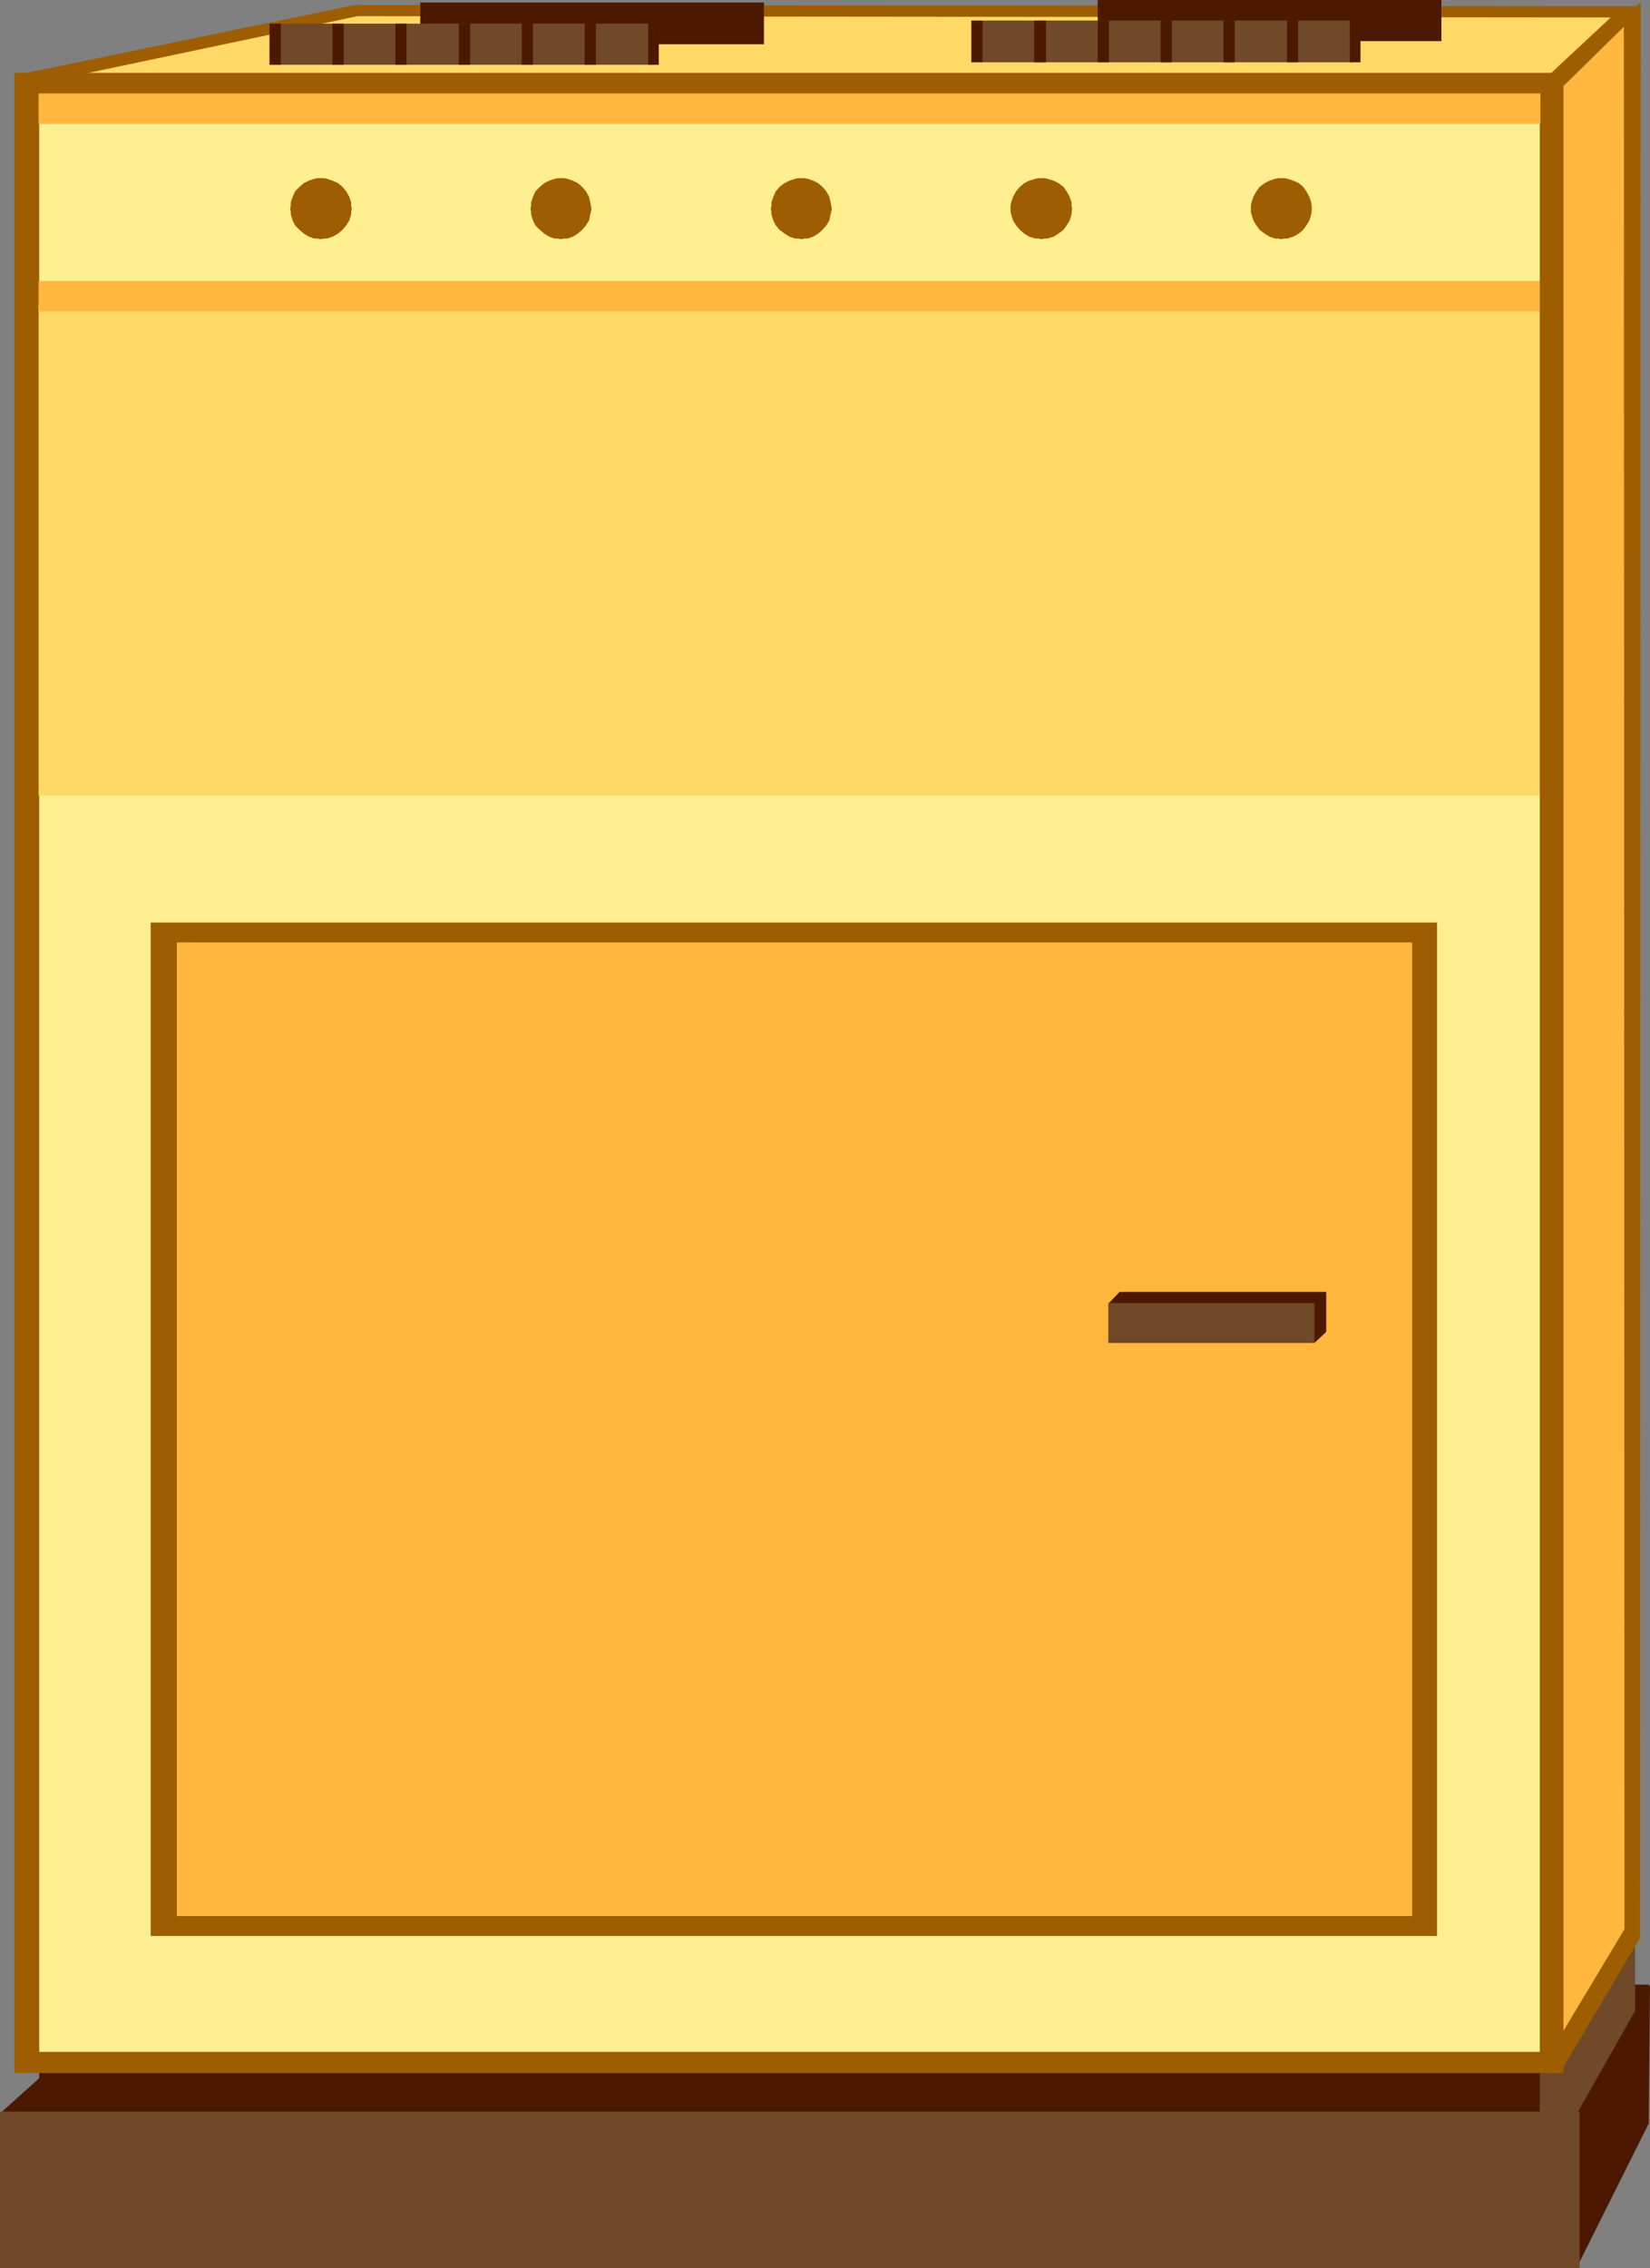 <?xml version="1.0" encoding="UTF-8" standalone="no"?>
<svg
   version="1.0"
   width="113.294mm"
   height="155.668mm"
   id="svg42"
   sodipodi:docname="Stove 4.wmf"
   xmlns:inkscape="http://www.inkscape.org/namespaces/inkscape"
   xmlns:sodipodi="http://sodipodi.sourceforge.net/DTD/sodipodi-0.dtd"
   xmlns="http://www.w3.org/2000/svg"
   xmlns:svg="http://www.w3.org/2000/svg">
  <rect width="100%" height="100%" fill="#808080" stroke="none"/>
  <sodipodi:namedview
     id="namedview42"
     pagecolor="#ffffff"
     bordercolor="#000000"
     borderopacity="0.25"
     inkscape:showpageshadow="2"
     inkscape:pageopacity="0.0"
     inkscape:pagecheckerboard="0"
     inkscape:deskcolor="#d1d1d1"
     inkscape:document-units="mm" />
  <defs
     id="defs1">
    <pattern
       id="WMFhbasepattern"
       patternUnits="userSpaceOnUse"
       width="6"
       height="6"
       x="0"
       y="0" />
  </defs>
  <path
     style="fill:#4c1900;fill-opacity:1;fill-rule:evenodd;stroke:none"
     d="m 0.323,547.955 10.988,-9.857 6.787,10.503 z"
     id="path1" />
  <path
     style="fill:#4c1900;fill-opacity:1;fill-rule:evenodd;stroke:none"
     d="m 414.948,514.829 h 12.927 v 13.574 h -12.927 z"
     id="path2" />
  <path
     style="fill:#704928;fill-opacity:1;fill-rule:evenodd;stroke:none"
     d="m 424.32,501.417 v 26.501 l -11.634,40.075 -31.186,-6.464 v -2.909 -1.131 -2.262 l 0.162,-1.293 v -2.747 l 0.162,-3.07 0.162,-3.07 0.162,-3.07 0.323,-3.07 0.162,-2.909 0.485,-2.747 0.162,-1.131 0.162,-1.131 0.323,-0.97 0.162,-0.808 0.323,-0.646 0.323,-0.646 0.323,-0.485 0.323,-0.162 0.485,-0.323 0.485,-0.323 0.808,-0.485 0.97,-0.485 0.97,-0.646 1.293,-0.808 1.293,-0.808 1.293,-0.97 1.454,-0.808 1.616,-1.131 3.232,-2.101 6.948,-4.686 3.555,-2.262 3.232,-2.262 1.616,-0.97 1.454,-1.131 1.454,-0.97 1.293,-0.808 1.131,-0.808 1.131,-0.808 0.97,-0.646 0.808,-0.485 0.646,-0.485 0.485,-0.323 0.323,-0.162 z"
     id="path3" />
  <path
     style="fill:#4c1900;fill-opacity:1;fill-rule:evenodd;stroke:none"
     d="m 408.969,548.763 19.229,-33.934 -0.323,36.035 -18.582,37.166 z"
     id="path4" />
  <path
     style="fill:#9e5e00;fill-opacity:1;fill-rule:evenodd;stroke:none"
     d="M 425.774,0.646 402.345,20.845 404.607,538.098 425.613,502.71 Z"
     id="path5" />
  <path
     style="fill:#ffb73d;fill-opacity:1;fill-rule:evenodd;stroke:none"
     d="M 421.411,6.948 404.284,23.754 V 529.211 l 17.29,-28.763 z"
     id="path6" />
  <path
     style="fill:#9e5e00;fill-opacity:1;fill-rule:evenodd;stroke:none"
     d="M 4.524,19.391 92.103,1.293 424.643,1.616 402.506,25.37 Z"
     id="path7" />
  <path
     style="fill:#ffd866;fill-opacity:1;fill-rule:evenodd;stroke:none"
     d="M 10.665,21.492 92.749,4.201 418.018,4.525 399.113,22.138 Z"
     id="path8" />
  <path
     style="fill:#4c1900;fill-opacity:1;fill-rule:evenodd;stroke:none"
     d="M 10.18,530.18 H 399.598 v 40.398 H 10.18 Z"
     id="path9" />
  <path
     style="fill:#9e5e00;fill-opacity:1;fill-rule:evenodd;stroke:none"
     d="M 3.716,18.906 H 405.738 V 537.775 H 3.716 Z"
     id="path10" />
  <path
     style="fill:#704928;fill-opacity:1;fill-rule:evenodd;stroke:none"
     d="m 0,547.794 h 409.939 v 40.559 H 0 Z"
     id="path11" />
  <path
     style="fill:#ffef91;fill-opacity:1;fill-rule:evenodd;stroke:none"
     d="M 10.18,27.955 H 399.598 V 532.281 H 10.18 Z"
     id="path12" />
  <path
     style="fill:#ffd866;fill-opacity:1;fill-rule:evenodd;stroke:none"
     d="M 10.018,79.18 H 399.598 V 206.352 H 10.018 Z"
     id="path13" />
  <path
     style="fill:#ffb73d;fill-opacity:1;fill-rule:evenodd;stroke:none"
     d="M 10.018,72.878 H 399.598 v 7.918 H 10.018 Z"
     id="path14" />
  <path
     style="fill:#ffb73d;fill-opacity:1;fill-rule:evenodd;stroke:none"
     d="M 10.018,24.239 H 399.759 v 7.918 H 10.018 Z"
     id="path15" />
  <path
     style="fill:#9e5e00;fill-opacity:1;fill-rule:evenodd;stroke:none"
     d="M 39.103,239.316 H 372.936 V 502.225 H 39.103 Z"
     id="path16" />
  <path
     style="fill:#ffb73d;fill-opacity:1;fill-rule:evenodd;stroke:none"
     d="M 45.89,244.487 H 366.473 V 497.054 H 45.89 Z"
     id="path17" />
  <path
     style="fill:#4c1900;fill-opacity:1;fill-rule:evenodd;stroke:none"
     d="m 344.174,335.14 h -53.646 l -2.909,3.07 53.484,10.18 3.07,-2.909 z"
     id="path18" />
  <path
     style="fill:#704928;fill-opacity:1;fill-rule:evenodd;stroke:none"
     d="M 341.104,338.049 H 287.62 v 10.342 h 53.484 z"
     id="path19" />
  <path
     style="fill:#9e5e00;fill-opacity:1;fill-rule:evenodd;stroke:none"
     d="m 83.216,46.215 h 0.808 l 0.808,0.162 1.454,0.485 1.454,0.646 1.131,0.97 0.97,1.131 0.808,1.454 0.485,1.454 v 0.808 l 0.162,0.808 -0.162,0.808 v 0.646 l -0.485,1.616 -0.808,1.293 -0.97,1.131 -1.131,0.97 -1.454,0.808 -1.454,0.485 h -0.808 l -0.808,0.162 -0.808,-0.162 H 81.6 L 80.146,61.405 78.853,60.597 77.722,59.627 76.591,58.496 75.945,57.203 75.46,55.587 V 54.941 l -0.162,-0.808 0.162,-0.808 v -0.808 l 0.485,-1.454 0.646,-1.454 1.131,-1.131 1.131,-0.97 1.293,-0.646 L 81.6,46.377 82.408,46.215 Z"
     id="path20" />
  <path
     style="fill:#9e5e00;fill-opacity:1;fill-rule:evenodd;stroke:none"
     d="m 145.587,46.215 h 0.808 l 0.808,0.162 1.454,0.485 1.293,0.646 1.131,0.97 0.97,1.131 0.808,1.454 0.323,1.454 0.162,0.808 0.162,0.808 -0.162,0.808 -0.162,0.646 -0.323,1.616 -0.808,1.293 -0.97,1.131 -1.131,0.97 -1.293,0.808 -1.454,0.485 h -0.808 l -0.808,0.162 -0.808,-0.162 h -0.808 l -1.454,-0.485 -1.293,-0.808 -1.131,-0.97 -1.131,-1.131 -0.646,-1.293 -0.485,-1.616 V 54.941 l -0.162,-0.808 0.162,-0.808 v -0.808 l 0.485,-1.454 0.646,-1.454 1.131,-1.131 1.131,-0.97 1.293,-0.646 1.454,-0.485 0.808,-0.162 z"
     id="path21" />
  <path
     style="fill:#9e5e00;fill-opacity:1;fill-rule:evenodd;stroke:none"
     d="m 207.959,46.215 h 0.808 l 0.808,0.162 1.454,0.485 1.293,0.646 1.131,0.97 0.97,1.131 0.808,1.454 0.323,1.454 0.162,0.808 0.162,0.808 -0.162,0.808 -0.162,0.646 -0.323,1.616 -0.808,1.293 -0.97,1.131 -1.131,0.97 -1.293,0.808 -1.454,0.485 h -0.808 l -0.808,0.162 -0.808,-0.162 h -0.808 l -1.454,-0.485 -1.293,-0.808 -1.293,-0.97 -0.97,-1.131 -0.646,-1.293 -0.485,-1.616 V 54.941 l -0.162,-0.808 0.162,-0.808 v -0.808 l 0.485,-1.454 0.646,-1.454 0.97,-1.131 1.293,-0.97 1.293,-0.646 1.454,-0.485 0.808,-0.162 z"
     id="path22" />
  <path
     style="fill:#9e5e00;fill-opacity:1;fill-rule:evenodd;stroke:none"
     d="m 270.33,46.215 h 0.808 l 0.646,0.162 1.616,0.485 1.293,0.646 1.293,0.97 0.808,1.131 0.808,1.454 0.485,1.454 v 0.808 l 0.162,0.808 -0.162,0.808 v 0.646 l -0.485,1.616 -0.808,1.293 -0.808,1.131 -1.293,0.97 -1.293,0.808 -1.616,0.485 h -0.646 l -0.808,0.162 -0.808,-0.162 h -0.808 l -1.616,-0.485 -1.293,-0.808 -1.131,-0.97 -0.97,-1.131 -0.808,-1.293 -0.485,-1.616 -0.162,-0.646 v -0.808 -0.808 l 0.162,-0.808 0.485,-1.454 0.808,-1.454 0.97,-1.131 1.131,-0.97 1.293,-0.646 1.616,-0.485 0.808,-0.162 z"
     id="path23" />
  <path
     style="fill:#9e5e00;fill-opacity:1;fill-rule:evenodd;stroke:none"
     d="m 332.54,46.215 h 0.808 l 0.808,0.162 1.454,0.485 1.454,0.646 1.131,0.97 0.808,1.131 0.808,1.454 0.485,1.454 0.162,1.616 -0.162,1.454 -0.485,1.616 -0.808,1.293 -0.808,1.131 -1.131,0.97 -1.454,0.808 -0.646,0.162 -0.808,0.323 h -0.808 l -0.808,0.162 -0.808,-0.162 h -0.808 l -1.454,-0.485 -1.293,-0.808 -1.293,-0.97 -0.808,-1.131 -0.808,-1.293 -0.485,-1.616 -0.162,-0.646 v -0.808 -0.808 l 0.162,-0.808 0.485,-1.454 0.808,-1.454 0.808,-1.131 1.293,-0.97 1.293,-0.646 1.454,-0.485 0.808,-0.162 z"
     id="path24" />
  <path
     style="fill:#4c1900;fill-opacity:1;fill-rule:evenodd;stroke:none"
     d="m 284.873,10.665 h 89.194 V 0 h -89.194 z"
     id="path25" />
  <path
     style="fill:#4c1900;fill-opacity:1;fill-rule:evenodd;stroke:none"
     d="m 109.069,11.473 h 89.194 V 0.646 h -89.194 z"
     id="path26" />
  <path
     style="fill:#704928;fill-opacity:1;fill-rule:evenodd;stroke:none"
     d="m 254.495,16.159 h 96.627 V 5.333 h -96.627 z"
     id="path27" />
  <path
     style="fill:#704928;fill-opacity:1;fill-rule:evenodd;stroke:none"
     d="M 69.966,16.805 H 170.956 V 6.14 H 69.966 Z"
     id="path28" />
  <path
     style="fill:#4c1900;fill-opacity:1;fill-rule:evenodd;stroke:none"
     d="m 69.966,16.805 h 2.909 V 6.14 h -2.909 z"
     id="path29" />
  <path
     style="fill:#4c1900;fill-opacity:1;fill-rule:evenodd;stroke:none"
     d="m 86.286,16.805 h 2.909 V 6.14 h -2.909 z"
     id="path30" />
  <path
     style="fill:#4c1900;fill-opacity:1;fill-rule:evenodd;stroke:none"
     d="m 102.606,16.805 h 2.909 V 6.14 h -2.909 z"
     id="path31" />
  <path
     style="fill:#4c1900;fill-opacity:1;fill-rule:evenodd;stroke:none"
     d="m 119.088,16.805 h 2.909 V 6.14 h -2.909 z"
     id="path32" />
  <path
     style="fill:#4c1900;fill-opacity:1;fill-rule:evenodd;stroke:none"
     d="m 135.408,16.805 h 2.909 V 6.14 h -2.909 z"
     id="path33" />
  <path
     style="fill:#4c1900;fill-opacity:1;fill-rule:evenodd;stroke:none"
     d="m 151.728,16.805 h 2.909 V 6.14 h -2.909 z"
     id="path34" />
  <path
     style="fill:#4c1900;fill-opacity:1;fill-rule:evenodd;stroke:none"
     d="m 168.209,16.805 h 2.747 V 6.14 h -2.747 z"
     id="path35" />
  <path
     style="fill:#4c1900;fill-opacity:1;fill-rule:evenodd;stroke:none"
     d="m 252.071,16.159 h 2.909 V 5.333 h -2.909 z"
     id="path36" />
  <path
     style="fill:#4c1900;fill-opacity:1;fill-rule:evenodd;stroke:none"
     d="m 268.391,16.159 h 3.07 V 5.333 h -3.07 z"
     id="path37" />
  <path
     style="fill:#4c1900;fill-opacity:1;fill-rule:evenodd;stroke:none"
     d="m 284.873,16.159 h 2.909 V 5.333 h -2.909 z"
     id="path38" />
  <path
     style="fill:#4c1900;fill-opacity:1;fill-rule:evenodd;stroke:none"
     d="m 301.193,16.159 h 2.909 V 5.333 h -2.909 z"
     id="path39" />
  <path
     style="fill:#4c1900;fill-opacity:1;fill-rule:evenodd;stroke:none"
     d="m 317.513,16.159 h 2.909 V 5.333 h -2.909 z"
     id="path40" />
  <path
     style="fill:#4c1900;fill-opacity:1;fill-rule:evenodd;stroke:none"
     d="m 333.994,16.159 h 2.909 V 5.333 h -2.909 z"
     id="path41" />
  <path
     style="fill:#4c1900;fill-opacity:1;fill-rule:evenodd;stroke:none"
     d="m 350.314,16.159 h 2.747 V 5.333 h -2.747 z"
     id="path42" />
</svg>
